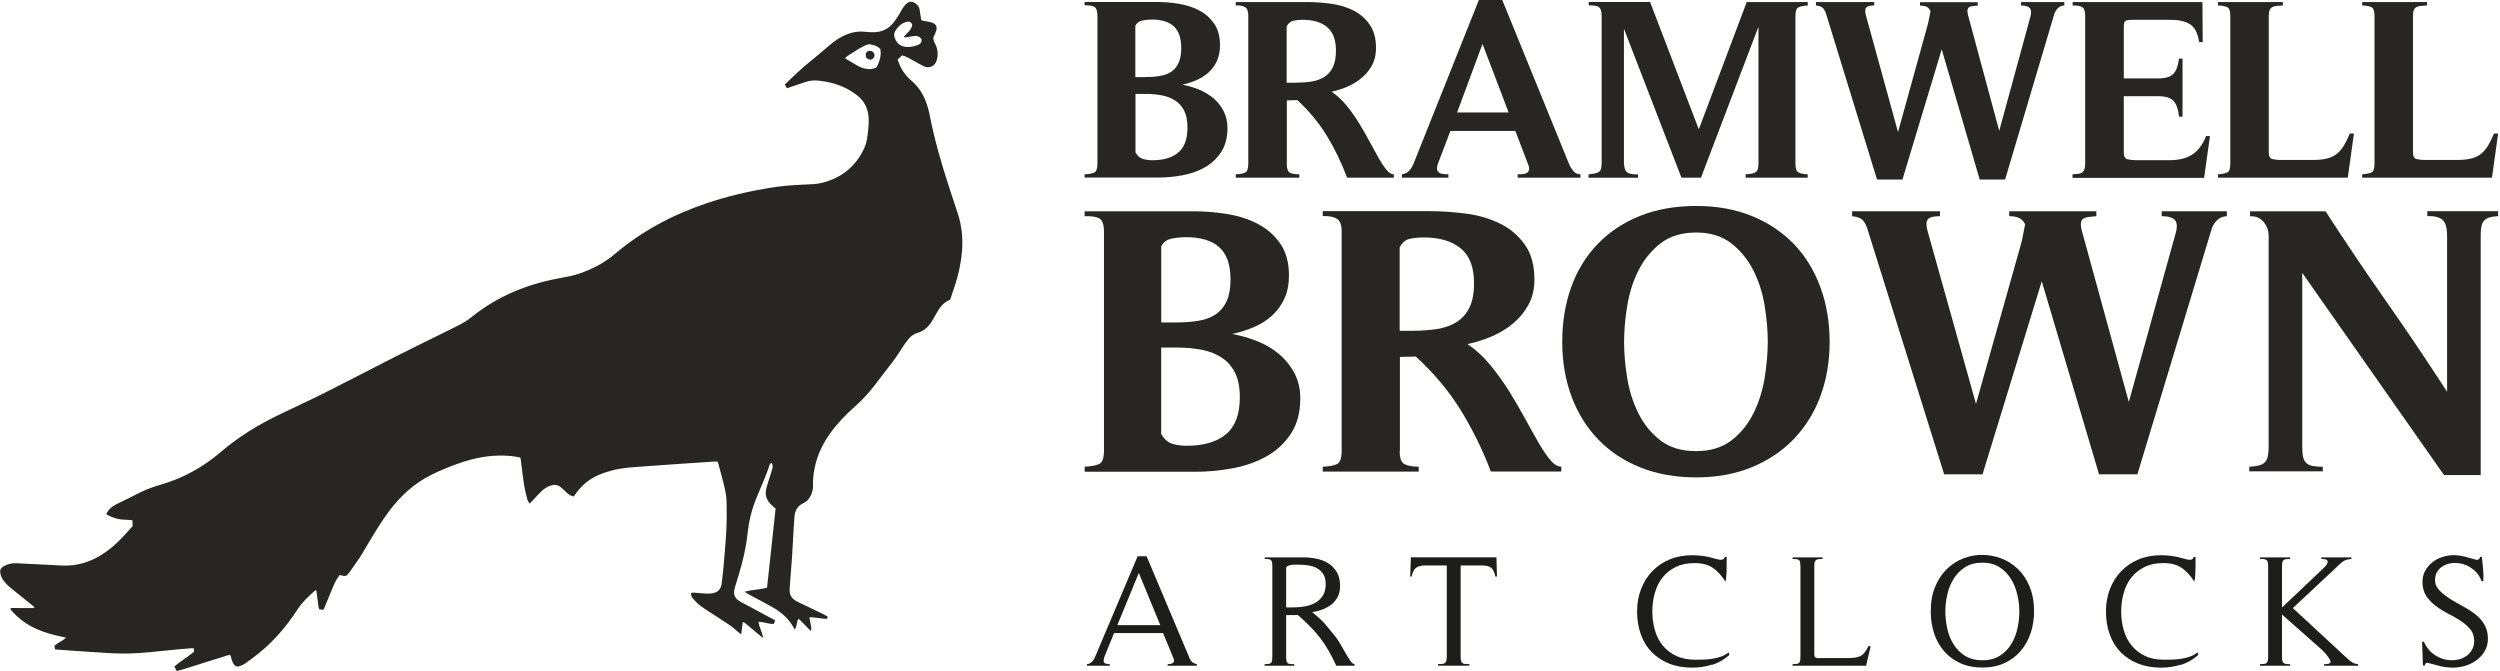 <svg xmlns="http://www.w3.org/2000/svg" fill="none" viewBox="0 0 149 40" height="40" width="149">
<g clip-path="url(#clip0_340_1727)">
<path fill="#272625" d="M131.165 23.967C131.165 23.967 131.188 23.971 131.201 23.976H131.179L131.165 23.967Z"></path>
<path fill="#272625" d="M64.642 10.389C64.897 10.381 65.087 10.343 65.217 10.283C65.343 10.223 65.407 10.045 65.407 9.747V0.949C65.407 0.651 65.343 0.472 65.217 0.404C65.092 0.336 64.897 0.311 64.642 0.319V0.119H68.951C69.38 0.119 69.817 0.153 70.258 0.226C70.699 0.298 71.106 0.426 71.465 0.617C71.829 0.804 72.123 1.068 72.361 1.405C72.595 1.741 72.712 2.171 72.712 2.69C72.712 3.047 72.651 3.354 72.534 3.618C72.417 3.877 72.257 4.103 72.058 4.29C71.859 4.478 71.621 4.635 71.349 4.758C71.072 4.882 70.777 4.98 70.462 5.048C70.799 5.107 71.128 5.205 71.457 5.337C71.781 5.469 72.071 5.644 72.322 5.857C72.573 6.069 72.772 6.325 72.928 6.623C73.079 6.921 73.157 7.257 73.157 7.631C73.157 8.202 73.032 8.678 72.781 9.062C72.53 9.445 72.205 9.747 71.811 9.972C71.413 10.198 70.972 10.355 70.483 10.445C69.994 10.538 69.51 10.581 69.029 10.581H64.642V10.381V10.389ZM68.281 4.592C68.597 4.592 68.886 4.571 69.15 4.524C69.414 4.478 69.639 4.392 69.821 4.265C70.003 4.137 70.146 3.963 70.249 3.737C70.353 3.511 70.401 3.222 70.401 2.864C70.401 2.273 70.254 1.843 69.96 1.571C69.665 1.298 69.224 1.166 68.644 1.166C68.471 1.166 68.289 1.183 68.095 1.222C67.9 1.256 67.757 1.362 67.666 1.536V4.597H68.276L68.281 4.592ZM67.671 9.074C67.783 9.279 67.926 9.411 68.099 9.466C68.272 9.521 68.467 9.551 68.679 9.551C69.341 9.551 69.856 9.398 70.224 9.091C70.591 8.785 70.773 8.291 70.773 7.606C70.773 7.21 70.712 6.882 70.591 6.627C70.47 6.372 70.297 6.167 70.072 6.014C69.847 5.861 69.583 5.754 69.284 5.691C68.982 5.631 68.661 5.597 68.315 5.597H67.675V9.07L67.671 9.074Z"></path>
<path fill="#272625" d="M76.692 9.764C76.692 10.049 76.757 10.228 76.883 10.292C77.008 10.36 77.194 10.389 77.441 10.389V10.589H73.65V10.389C73.906 10.381 74.092 10.343 74.217 10.283C74.338 10.223 74.399 10.045 74.399 9.747V0.949C74.399 0.672 74.334 0.498 74.2 0.421C74.066 0.345 73.884 0.311 73.65 0.323V0.123H77.887C78.354 0.123 78.834 0.157 79.323 0.221C79.812 0.289 80.258 0.421 80.651 0.617C81.05 0.817 81.374 1.098 81.629 1.46C81.885 1.822 82.01 2.294 82.01 2.877C82.01 3.243 81.937 3.571 81.79 3.856C81.642 4.141 81.443 4.392 81.201 4.605C80.954 4.818 80.673 4.997 80.353 5.142C80.033 5.286 79.704 5.393 79.366 5.465C79.691 5.691 79.99 5.967 80.262 6.299C80.53 6.631 80.781 6.98 81.002 7.346C81.227 7.712 81.435 8.078 81.629 8.44C81.824 8.802 82.002 9.13 82.166 9.419C82.33 9.708 82.486 9.943 82.633 10.121C82.78 10.3 82.927 10.389 83.07 10.389V10.589H80.288C79.951 9.691 79.548 8.861 79.081 8.095C78.614 7.329 78.025 6.623 77.324 5.967L76.697 5.984V9.764H76.692ZM77.164 4.929C77.519 4.929 77.848 4.907 78.15 4.861C78.449 4.814 78.713 4.724 78.929 4.584C79.15 4.448 79.319 4.252 79.44 4.001C79.561 3.75 79.622 3.422 79.622 3.013C79.622 2.371 79.444 1.903 79.094 1.613C78.743 1.324 78.259 1.179 77.649 1.179C77.445 1.179 77.259 1.196 77.09 1.234C76.922 1.268 76.787 1.383 76.684 1.579V4.929H77.16H77.164Z"></path>
<path fill="#272625" d="M94.199 10.589H90.452V10.389C90.573 10.389 90.686 10.385 90.781 10.372C90.876 10.364 90.958 10.338 91.019 10.296C91.079 10.253 91.118 10.189 91.131 10.104C91.149 10.019 91.123 9.904 91.062 9.76L90.314 7.802H86.445L85.71 9.73C85.658 9.874 85.64 9.989 85.649 10.075C85.658 10.16 85.692 10.228 85.749 10.274C85.805 10.321 85.883 10.351 85.987 10.368C86.09 10.385 86.198 10.389 86.324 10.389V10.589H83.555V10.389C83.749 10.36 83.897 10.283 83.996 10.168C84.1 10.049 84.186 9.904 84.256 9.734L88.141 0H89.535L93.524 9.794C93.585 9.938 93.671 10.07 93.775 10.198C93.883 10.326 94.022 10.389 94.195 10.389V10.589H94.199ZM88.358 2.618L86.843 6.704H89.915L88.358 2.618Z"></path>
<path fill="#272625" d="M107.743 0.123V0.323C107.488 0.345 107.302 0.383 107.185 0.438C107.068 0.494 107.008 0.672 107.008 0.966V9.764C107.008 10.04 107.068 10.211 107.19 10.274C107.311 10.343 107.497 10.381 107.739 10.389V10.589H104.039V10.389C104.174 10.381 104.286 10.368 104.381 10.351C104.477 10.334 104.559 10.309 104.619 10.274C104.68 10.24 104.727 10.181 104.758 10.1C104.788 10.019 104.805 9.9 104.805 9.747V1.592L101.378 10.589H100.214L96.787 1.715V9.628C96.787 9.955 96.848 10.164 96.969 10.262C97.09 10.36 97.311 10.402 97.627 10.394V10.594H94.676V10.394C94.84 10.372 94.97 10.351 95.074 10.334C95.173 10.313 95.256 10.279 95.312 10.236C95.368 10.189 95.407 10.117 95.429 10.023C95.45 9.925 95.459 9.794 95.459 9.619V0.949C95.459 0.796 95.442 0.677 95.411 0.596C95.381 0.515 95.334 0.451 95.273 0.413C95.212 0.37 95.134 0.345 95.035 0.336C94.94 0.328 94.823 0.319 94.689 0.319V0.119H98.345L101.249 7.708L104.104 0.123H107.743Z"></path>
<path fill="#272625" d="M120.465 0.124H123.035V0.324C122.884 0.332 122.758 0.383 122.659 0.477C122.564 0.57 122.49 0.685 122.438 0.83L119.504 10.7H117.99L115.727 2.941L113.386 10.7H111.871L108.86 0.907C108.808 0.724 108.743 0.583 108.661 0.494C108.579 0.4 108.436 0.345 108.232 0.324V0.124H111.703V0.324C111.426 0.324 111.261 0.375 111.205 0.477C111.149 0.579 111.157 0.749 111.227 0.983L113.122 7.87L114.879 1.52C114.918 1.375 114.952 1.23 114.978 1.085C115.004 0.936 115.03 0.792 115.06 0.651C114.987 0.519 114.9 0.43 114.801 0.392C114.697 0.349 114.576 0.332 114.433 0.332V0.132H117.873V0.332C117.761 0.341 117.661 0.353 117.574 0.362C117.488 0.37 117.419 0.392 117.367 0.421C117.315 0.451 117.285 0.502 117.267 0.575C117.25 0.647 117.259 0.749 117.289 0.881L119.154 7.798L121.006 1.017C121.075 0.762 121.066 0.583 120.976 0.481C120.885 0.379 120.712 0.328 120.456 0.328V0.128L120.465 0.124Z"></path>
<path fill="#272625" d="M123.523 10.59V10.389C123.658 10.381 123.77 10.368 123.861 10.36C123.952 10.351 124.03 10.326 124.09 10.283C124.151 10.241 124.198 10.181 124.229 10.1C124.259 10.019 124.276 9.9 124.276 9.747V0.949C124.276 0.664 124.216 0.49 124.095 0.421C123.973 0.353 123.783 0.324 123.528 0.324V0.124H131.264L131.282 2.511H131.07C130.988 1.979 130.806 1.626 130.529 1.447C130.248 1.268 129.85 1.179 129.33 1.179H127.098C126.916 1.179 126.782 1.196 126.699 1.234C126.617 1.268 126.578 1.392 126.578 1.596V4.673H128.612C129.049 4.673 129.356 4.584 129.529 4.405C129.702 4.227 129.815 3.924 129.867 3.494H130.079V6.955H129.867C129.828 6.525 129.72 6.214 129.547 6.023C129.374 5.827 129.062 5.733 128.612 5.733H126.578V9.1C126.578 9.325 126.648 9.453 126.79 9.491C126.933 9.526 127.098 9.547 127.279 9.547H129.313C129.863 9.547 130.313 9.436 130.659 9.211C131.005 8.985 131.282 8.619 131.485 8.108H131.715L131.364 10.602H123.536L123.523 10.59Z"></path>
<path fill="#272625" d="M140.295 7.959L139.927 10.59H132.19V10.39C132.454 10.368 132.645 10.33 132.757 10.275C132.87 10.219 132.926 10.045 132.926 9.747V0.949C132.926 0.664 132.865 0.49 132.749 0.43C132.632 0.37 132.446 0.332 132.19 0.324V0.124H136.059V0.324C135.916 0.332 135.795 0.345 135.691 0.353C135.587 0.362 135.501 0.387 135.431 0.421C135.358 0.456 135.306 0.515 135.271 0.596C135.237 0.677 135.219 0.8 135.219 0.962V9.087C135.219 9.313 135.289 9.44 135.431 9.479C135.574 9.513 135.739 9.534 135.92 9.534H137.846C138.183 9.534 138.465 9.504 138.685 9.449C138.91 9.394 139.101 9.304 139.261 9.181C139.417 9.057 139.559 8.896 139.681 8.7C139.802 8.5 139.927 8.253 140.048 7.959H140.295Z"></path>
<path fill="#272625" d="M148.889 7.959L148.521 10.589H140.784V10.389C141.048 10.368 141.239 10.33 141.351 10.274C141.464 10.219 141.52 10.045 141.52 9.747V0.949C141.52 0.664 141.459 0.489 141.342 0.43C141.226 0.37 141.039 0.332 140.784 0.323V0.123H144.653V0.323C144.51 0.332 144.389 0.345 144.285 0.353C144.181 0.362 144.094 0.387 144.025 0.421C143.952 0.455 143.9 0.515 143.865 0.596C143.83 0.677 143.813 0.8 143.813 0.962V9.087C143.813 9.313 143.882 9.44 144.025 9.479C144.168 9.513 144.332 9.534 144.514 9.534H146.44C146.777 9.534 147.058 9.504 147.279 9.449C147.504 9.393 147.694 9.304 147.855 9.181C148.01 9.057 148.153 8.896 148.274 8.7C148.395 8.5 148.521 8.253 148.642 7.959H148.889Z"></path>
<path fill="#272625" d="M64.642 27.814C65.027 27.797 65.312 27.746 65.507 27.657C65.697 27.568 65.797 27.304 65.797 26.861V13.816C65.797 13.377 65.702 13.109 65.507 13.011C65.317 12.913 65.027 12.871 64.642 12.888V12.594H71.145C71.79 12.594 72.448 12.645 73.118 12.752C73.789 12.858 74.395 13.05 74.94 13.331C75.485 13.611 75.935 13.999 76.29 14.501C76.645 14.999 76.822 15.637 76.822 16.408C76.822 16.936 76.736 17.395 76.558 17.782C76.381 18.17 76.143 18.502 75.844 18.783C75.546 19.064 75.187 19.294 74.771 19.477C74.356 19.66 73.91 19.8 73.434 19.906C73.94 19.996 74.442 20.14 74.936 20.336C75.429 20.532 75.862 20.792 76.238 21.107C76.615 21.426 76.917 21.805 77.151 22.243C77.38 22.681 77.497 23.179 77.497 23.741C77.497 24.588 77.307 25.295 76.93 25.861C76.554 26.427 76.065 26.878 75.463 27.21C74.862 27.542 74.196 27.776 73.456 27.912C72.716 28.049 71.989 28.117 71.266 28.117H64.646V27.823L64.642 27.814ZM70.133 19.217C70.609 19.217 71.046 19.183 71.448 19.115C71.846 19.047 72.188 18.919 72.465 18.727C72.742 18.54 72.958 18.276 73.11 17.944C73.261 17.612 73.339 17.182 73.339 16.65C73.339 15.774 73.114 15.135 72.668 14.735C72.223 14.335 71.561 14.135 70.686 14.135C70.427 14.135 70.15 14.161 69.856 14.216C69.561 14.267 69.349 14.424 69.211 14.68V19.217H70.133ZM69.211 25.865C69.38 26.167 69.596 26.359 69.856 26.444C70.115 26.529 70.409 26.567 70.734 26.567C71.734 26.567 72.513 26.342 73.062 25.886C73.616 25.431 73.893 24.699 73.893 23.686C73.893 23.094 73.802 22.613 73.616 22.235C73.43 21.856 73.17 21.553 72.833 21.328C72.495 21.102 72.097 20.941 71.643 20.851C71.188 20.762 70.699 20.715 70.176 20.715H69.207V25.865H69.211Z"></path>
<path fill="#272625" d="M83.421 26.882C83.421 27.308 83.516 27.567 83.711 27.665C83.901 27.763 84.182 27.814 84.554 27.814V28.108H78.834V27.814C79.219 27.802 79.505 27.746 79.686 27.657C79.873 27.567 79.963 27.303 79.963 26.861V13.811C79.963 13.403 79.864 13.143 79.665 13.028C79.466 12.913 79.189 12.866 78.834 12.879V12.585H85.225C85.93 12.585 86.657 12.636 87.393 12.734C88.133 12.832 88.799 13.028 89.401 13.326C90.002 13.62 90.491 14.037 90.876 14.573C91.261 15.109 91.452 15.812 91.452 16.671C91.452 17.216 91.339 17.701 91.118 18.123C90.893 18.548 90.599 18.919 90.231 19.234C89.864 19.553 89.435 19.817 88.951 20.03C88.466 20.242 87.968 20.4 87.462 20.506C87.955 20.838 88.405 21.251 88.812 21.745C89.219 22.239 89.591 22.754 89.933 23.298C90.27 23.843 90.586 24.384 90.88 24.92C91.17 25.456 91.443 25.942 91.69 26.371C91.936 26.801 92.17 27.15 92.395 27.414C92.616 27.678 92.836 27.81 93.053 27.81V28.104H88.855C88.349 26.771 87.739 25.541 87.034 24.405C86.324 23.269 85.441 22.217 84.381 21.251L83.434 21.272V26.878L83.421 26.882ZM84.135 19.715C84.671 19.715 85.169 19.681 85.623 19.613C86.077 19.544 86.467 19.408 86.8 19.204C87.129 19 87.388 18.714 87.575 18.34C87.761 17.97 87.852 17.48 87.852 16.876C87.852 15.922 87.588 15.229 87.055 14.799C86.523 14.369 85.796 14.152 84.874 14.152C84.567 14.152 84.286 14.177 84.031 14.233C83.775 14.284 83.572 14.454 83.421 14.743V19.715H84.135Z"></path>
<path fill="#272625" d="M108.496 23.618C108.129 24.601 107.596 25.452 106.904 26.172C106.212 26.891 105.372 27.448 104.39 27.853C103.408 28.253 102.304 28.453 101.093 28.453C99.881 28.453 98.756 28.257 97.77 27.861C96.787 27.47 95.948 26.912 95.256 26.193C94.563 25.474 94.031 24.618 93.663 23.631C93.295 22.639 93.109 21.553 93.109 20.375C93.109 19.195 93.291 18.085 93.65 17.097C94.009 16.105 94.537 15.25 95.23 14.535C95.922 13.816 96.761 13.262 97.744 12.867C98.726 12.475 99.842 12.275 101.088 12.275C102.335 12.275 103.425 12.475 104.412 12.875C105.394 13.275 106.229 13.833 106.913 14.543C107.596 15.254 108.124 16.11 108.492 17.106C108.86 18.106 109.046 19.195 109.046 20.375C109.046 21.553 108.86 22.635 108.492 23.618H108.496ZM105.173 18.229C105.052 17.468 104.827 16.761 104.502 16.118C104.178 15.476 103.741 14.939 103.187 14.505C102.633 14.075 101.932 13.858 101.088 13.858C100.245 13.858 99.518 14.075 98.968 14.505C98.414 14.935 97.977 15.476 97.653 16.118C97.328 16.761 97.108 17.463 96.982 18.229C96.857 18.995 96.796 19.706 96.796 20.375C96.796 21.043 96.857 21.775 96.982 22.528C97.103 23.286 97.328 23.988 97.653 24.639C97.977 25.29 98.414 25.827 98.968 26.252C99.522 26.678 100.227 26.887 101.088 26.887C101.95 26.887 102.633 26.674 103.187 26.252C103.741 25.831 104.178 25.29 104.502 24.639C104.827 23.988 105.048 23.282 105.173 22.52C105.294 21.758 105.359 21.043 105.359 20.375C105.359 19.706 105.299 18.995 105.173 18.229Z"></path>
<path fill="#272625" d="M128.842 12.59H132.719V12.884C132.489 12.901 132.299 12.973 132.152 13.109C132.005 13.245 131.892 13.42 131.819 13.633L127.388 28.27H125.103L121.689 16.765L118.158 28.27H115.873L111.33 13.748C111.252 13.475 111.153 13.271 111.031 13.135C110.91 12.998 110.694 12.918 110.387 12.884V12.59H115.622V12.884C115.207 12.884 114.956 12.96 114.874 13.109C114.787 13.262 114.8 13.509 114.908 13.858L117.769 24.069L120.421 14.654C120.482 14.441 120.534 14.229 120.573 14.007C120.611 13.79 120.655 13.573 120.698 13.36C120.59 13.165 120.46 13.037 120.304 12.973C120.149 12.913 119.967 12.884 119.75 12.884V12.59H124.943V12.884C124.774 12.901 124.623 12.913 124.493 12.93C124.363 12.947 124.259 12.977 124.181 13.02C124.103 13.067 124.056 13.139 124.03 13.245C124.008 13.352 124.017 13.501 124.064 13.701L126.877 23.958L129.668 13.905C129.776 13.526 129.759 13.262 129.62 13.109C129.482 12.96 129.222 12.884 128.837 12.884V12.59H128.842Z"></path>
<path fill="#272625" d="M145.842 13.995C145.842 13.556 145.752 13.258 145.566 13.096C145.38 12.939 145.081 12.867 144.666 12.879V12.586H148.889V12.879C148.672 12.896 148.499 12.922 148.369 12.96C148.24 12.998 148.136 13.058 148.058 13.143C147.98 13.228 147.928 13.335 147.898 13.471C147.868 13.607 147.85 13.79 147.85 14.016V28.312H145.682C145.622 28.253 145.583 28.206 145.566 28.176L137.214 16.263V26.589C137.214 26.844 137.227 27.053 137.262 27.214C137.292 27.372 137.353 27.5 137.448 27.589C137.539 27.678 137.669 27.742 137.829 27.772C137.989 27.802 138.192 27.819 138.439 27.819V28.091H134.056V27.819C134.302 27.802 134.497 27.776 134.644 27.738C134.791 27.7 134.904 27.636 134.99 27.546C135.077 27.457 135.133 27.334 135.163 27.184C135.194 27.035 135.211 26.831 135.211 26.572V14.067C135.211 13.748 135.111 13.471 134.912 13.228C134.713 12.986 134.445 12.875 134.103 12.888V12.594H138.603C139.789 14.424 140.996 16.216 142.225 17.97C143.454 19.723 144.661 21.52 145.847 23.35V13.999L145.842 13.995Z"></path>
<path fill="#1D1D1B" d="M69.591 39.676V39.583C69.739 39.583 69.851 39.557 69.92 39.502C69.99 39.447 69.99 39.34 69.92 39.183L69.319 37.731H66.398L65.853 39.068C65.784 39.234 65.762 39.362 65.788 39.451C65.814 39.54 65.935 39.583 66.143 39.583V39.676H64.784V39.583C64.862 39.579 64.927 39.553 64.983 39.515C65.04 39.477 65.087 39.434 65.13 39.383C65.174 39.332 65.208 39.276 65.239 39.213C65.269 39.149 65.295 39.085 65.321 39.021L67.804 33.152H68.337L70.916 39.268C70.985 39.438 71.128 39.545 71.331 39.583V39.676H69.583H69.591ZM67.874 34.148L66.593 37.259H69.154L67.874 34.148Z"></path>
<path fill="#1D1D1B" d="M79.644 39.676C79.488 39.34 79.332 39.034 79.177 38.766C79.021 38.497 78.852 38.242 78.67 38.008C78.489 37.774 78.294 37.548 78.077 37.331C77.865 37.114 77.623 36.889 77.35 36.654L76.654 36.663V39.115C76.654 39.221 76.658 39.31 76.671 39.374C76.684 39.438 76.706 39.485 76.74 39.519C76.775 39.553 76.823 39.57 76.888 39.574C76.952 39.583 77.035 39.583 77.138 39.583V39.676H75.373V39.583C75.468 39.583 75.55 39.578 75.611 39.57C75.672 39.562 75.719 39.54 75.754 39.506C75.784 39.472 75.806 39.43 75.819 39.366C75.827 39.306 75.832 39.221 75.832 39.115V33.782C75.832 33.679 75.827 33.599 75.819 33.535C75.81 33.471 75.788 33.424 75.754 33.39C75.724 33.36 75.676 33.339 75.611 33.326C75.546 33.313 75.473 33.313 75.373 33.313V33.22H77.692C77.978 33.22 78.251 33.249 78.514 33.309C78.778 33.369 79.008 33.467 79.207 33.599C79.406 33.73 79.566 33.909 79.687 34.122C79.808 34.339 79.869 34.607 79.869 34.922C79.869 35.165 79.826 35.378 79.735 35.556C79.644 35.735 79.523 35.893 79.367 36.016C79.211 36.139 79.034 36.242 78.835 36.318C78.636 36.395 78.424 36.45 78.203 36.48C78.389 36.633 78.545 36.765 78.657 36.872C78.774 36.978 78.874 37.084 78.965 37.182C79.051 37.28 79.138 37.382 79.22 37.489C79.302 37.595 79.406 37.719 79.523 37.855C79.653 38.012 79.774 38.195 79.891 38.395C80.007 38.595 80.115 38.783 80.215 38.957C80.314 39.132 80.405 39.281 80.492 39.4C80.579 39.519 80.656 39.583 80.734 39.583V39.676H79.648H79.644ZM76.654 36.199H77.121C77.355 36.199 77.58 36.178 77.805 36.135C78.03 36.093 78.229 36.02 78.411 35.914C78.592 35.807 78.735 35.667 78.848 35.488C78.956 35.309 79.012 35.088 79.012 34.82C79.012 34.586 78.969 34.39 78.878 34.237C78.787 34.084 78.666 33.965 78.514 33.879C78.363 33.794 78.19 33.735 77.995 33.701C77.8 33.667 77.606 33.654 77.402 33.654H77.208C77.143 33.654 77.074 33.654 77.004 33.662C76.931 33.667 76.866 33.684 76.805 33.709C76.745 33.735 76.693 33.769 76.654 33.816V36.191V36.199Z"></path>
<path fill="#1D1D1B" d="M89.124 34.361C89.072 34.105 88.989 33.935 88.877 33.842C88.764 33.748 88.578 33.701 88.319 33.701H87.055V39.111C87.055 39.226 87.064 39.311 87.072 39.375C87.085 39.434 87.111 39.481 87.15 39.515C87.189 39.545 87.241 39.566 87.31 39.57C87.38 39.579 87.466 39.579 87.579 39.579V39.672H85.705V39.579C85.809 39.579 85.895 39.579 85.96 39.57C86.03 39.566 86.082 39.545 86.121 39.515C86.159 39.481 86.185 39.438 86.203 39.375C86.22 39.315 86.229 39.226 86.229 39.111V33.701H84.948C84.697 33.701 84.511 33.748 84.39 33.846C84.269 33.939 84.186 34.114 84.134 34.361H84.048L84.087 33.216H89.188L89.219 34.361H89.124Z"></path>
<path fill="#1D1D1B" d="M102.031 39.613C101.659 39.732 101.27 39.791 100.863 39.791C100.344 39.791 99.885 39.711 99.478 39.549C99.076 39.387 98.73 39.157 98.444 38.868C98.159 38.574 97.942 38.225 97.795 37.812C97.648 37.399 97.57 36.948 97.57 36.45C97.57 35.952 97.648 35.531 97.804 35.118C97.96 34.709 98.18 34.352 98.47 34.05C98.76 33.748 99.102 33.514 99.509 33.343C99.911 33.173 100.366 33.092 100.863 33.092C101.205 33.092 101.547 33.13 101.893 33.207C101.932 33.22 101.984 33.233 102.044 33.25C102.105 33.267 102.17 33.284 102.235 33.301C102.3 33.318 102.36 33.335 102.421 33.347C102.477 33.36 102.529 33.364 102.568 33.364C102.689 33.364 102.767 33.309 102.802 33.194H102.91V33.548C102.91 33.675 102.91 33.807 102.906 33.939C102.906 34.071 102.897 34.203 102.888 34.331C102.88 34.458 102.862 34.569 102.836 34.667C102.611 34.305 102.356 34.029 102.079 33.841C101.802 33.654 101.439 33.56 100.993 33.56C100.547 33.56 100.184 33.637 99.868 33.794C99.552 33.952 99.293 34.16 99.085 34.42C98.881 34.68 98.73 34.986 98.63 35.335C98.531 35.684 98.479 36.054 98.479 36.442C98.479 36.829 98.531 37.216 98.635 37.57C98.739 37.919 98.894 38.225 99.106 38.48C99.318 38.736 99.582 38.94 99.903 39.093C100.223 39.242 100.604 39.319 101.041 39.319C101.196 39.319 101.365 39.319 101.547 39.31C101.729 39.306 101.906 39.285 102.083 39.259C102.261 39.23 102.43 39.187 102.594 39.127C102.754 39.068 102.901 38.983 103.031 38.876L103.07 39.038C102.758 39.31 102.417 39.506 102.044 39.626L102.031 39.613Z"></path>
<path fill="#1D1D1B" d="M111.213 39.676H106.839V39.583C106.943 39.583 107.025 39.579 107.086 39.57C107.146 39.562 107.194 39.54 107.228 39.506C107.259 39.472 107.28 39.43 107.293 39.366C107.302 39.306 107.306 39.221 107.306 39.115V33.782C107.306 33.679 107.302 33.599 107.293 33.535C107.285 33.471 107.263 33.424 107.228 33.39C107.194 33.36 107.15 33.339 107.086 33.326C107.025 33.318 106.943 33.313 106.839 33.313V33.22H108.626V33.313C108.522 33.313 108.44 33.318 108.375 33.326C108.31 33.335 108.258 33.356 108.224 33.39C108.189 33.424 108.163 33.467 108.15 33.531C108.137 33.59 108.133 33.675 108.133 33.782V39.042C108.133 39.098 108.15 39.145 108.185 39.17C108.219 39.2 108.262 39.217 108.31 39.221C108.358 39.225 108.41 39.23 108.466 39.225C108.522 39.225 108.57 39.221 108.609 39.221H110.024C110.197 39.221 110.352 39.217 110.491 39.204C110.625 39.191 110.746 39.161 110.85 39.115C110.954 39.068 111.045 38.995 111.127 38.893C111.209 38.795 111.287 38.663 111.365 38.498L111.49 38.527L111.218 39.681L111.213 39.676Z"></path>
<path fill="#1D1D1B" d="M121.023 37.74C120.889 38.144 120.69 38.498 120.426 38.804C120.162 39.11 119.842 39.349 119.461 39.523C119.08 39.698 118.643 39.787 118.15 39.787C117.656 39.787 117.211 39.698 116.83 39.523C116.449 39.349 116.129 39.111 115.865 38.808C115.601 38.506 115.406 38.153 115.272 37.744C115.138 37.336 115.073 36.906 115.073 36.446C115.073 35.88 115.16 35.386 115.337 34.965C115.51 34.544 115.744 34.194 116.038 33.909C116.328 33.628 116.657 33.416 117.029 33.275C117.397 33.135 117.773 33.067 118.154 33.071C118.535 33.075 118.911 33.148 119.279 33.284C119.647 33.424 119.976 33.633 120.27 33.914C120.56 34.194 120.794 34.544 120.967 34.969C121.14 35.391 121.231 35.884 121.231 36.442C121.231 36.901 121.161 37.331 121.027 37.736L121.023 37.74ZM120.231 35.433C120.149 35.088 120.023 34.773 119.846 34.492C119.673 34.212 119.444 33.982 119.167 33.803C118.89 33.624 118.548 33.535 118.15 33.535C117.752 33.535 117.401 33.624 117.12 33.803C116.843 33.982 116.614 34.212 116.441 34.492C116.268 34.773 116.138 35.084 116.06 35.429C115.982 35.774 115.943 36.114 115.943 36.45C115.943 36.787 115.982 37.131 116.06 37.476C116.138 37.825 116.263 38.136 116.441 38.412C116.614 38.689 116.843 38.915 117.12 39.089C117.397 39.264 117.743 39.353 118.15 39.353C118.556 39.353 118.894 39.264 119.175 39.089C119.457 38.915 119.686 38.685 119.859 38.408C120.032 38.127 120.158 37.817 120.235 37.472C120.313 37.127 120.352 36.787 120.352 36.45C120.352 36.114 120.313 35.782 120.231 35.433Z"></path>
<path fill="#1D1D1B" d="M129.976 39.613C129.604 39.732 129.214 39.792 128.808 39.792C128.288 39.792 127.83 39.711 127.423 39.549C127.02 39.387 126.674 39.157 126.389 38.868C126.103 38.574 125.887 38.225 125.74 37.812C125.593 37.404 125.515 36.948 125.515 36.45C125.515 35.953 125.593 35.531 125.748 35.118C125.904 34.71 126.125 34.352 126.415 34.05C126.705 33.748 127.051 33.514 127.453 33.343C127.856 33.173 128.31 33.092 128.808 33.092C129.149 33.092 129.491 33.131 129.837 33.207C129.876 33.22 129.928 33.233 129.989 33.25C130.049 33.267 130.114 33.284 130.179 33.301C130.244 33.318 130.305 33.335 130.365 33.348C130.422 33.36 130.473 33.365 130.512 33.365C130.634 33.365 130.711 33.309 130.746 33.194H130.854V33.548C130.854 33.675 130.854 33.807 130.85 33.939C130.85 34.071 130.841 34.203 130.833 34.331C130.824 34.459 130.807 34.569 130.781 34.667C130.556 34.305 130.3 34.029 130.023 33.841C129.746 33.654 129.383 33.56 128.937 33.56C128.492 33.56 128.128 33.637 127.812 33.795C127.496 33.952 127.237 34.161 127.029 34.42C126.821 34.68 126.674 34.986 126.575 35.335C126.475 35.684 126.423 36.055 126.423 36.442C126.423 36.829 126.475 37.217 126.579 37.57C126.683 37.919 126.839 38.225 127.051 38.481C127.263 38.74 127.527 38.94 127.847 39.094C128.167 39.247 128.548 39.319 128.985 39.319C129.141 39.319 129.309 39.319 129.491 39.311C129.673 39.306 129.85 39.285 130.028 39.26C130.205 39.234 130.374 39.187 130.538 39.128C130.698 39.068 130.846 38.983 130.975 38.877L131.014 39.038C130.703 39.311 130.361 39.506 129.989 39.626L129.976 39.613Z"></path>
<path fill="#1D1D1B" d="M138.517 39.676V39.583H138.604C138.647 39.583 138.694 39.579 138.738 39.57C138.781 39.562 138.82 39.545 138.855 39.528C138.885 39.511 138.902 39.485 138.902 39.451C138.898 39.396 138.872 39.328 138.824 39.255C138.777 39.183 138.729 39.11 138.669 39.034C138.612 38.962 138.547 38.893 138.482 38.83C138.418 38.766 138.366 38.715 138.327 38.676L136.007 36.625V39.115C136.007 39.221 136.012 39.306 136.025 39.366C136.038 39.425 136.059 39.472 136.094 39.506C136.129 39.536 136.176 39.557 136.241 39.57C136.306 39.583 136.388 39.583 136.492 39.583V39.676H134.696V39.583C134.8 39.583 134.882 39.579 134.947 39.57C135.012 39.562 135.06 39.54 135.094 39.506C135.129 39.472 135.151 39.43 135.164 39.366C135.177 39.306 135.181 39.221 135.181 39.115V33.782C135.181 33.675 135.177 33.59 135.164 33.531C135.151 33.471 135.129 33.424 135.094 33.39C135.06 33.356 135.012 33.339 134.947 33.326C134.882 33.313 134.8 33.313 134.696 33.313V33.22H136.492V33.313C136.388 33.313 136.306 33.318 136.241 33.326C136.176 33.335 136.129 33.356 136.094 33.39C136.064 33.424 136.038 33.467 136.025 33.531C136.012 33.59 136.007 33.675 136.007 33.782V36.208L138.444 33.897C138.517 33.833 138.578 33.765 138.634 33.697C138.69 33.628 138.72 33.565 138.729 33.505C138.738 33.45 138.716 33.403 138.664 33.364C138.612 33.331 138.508 33.313 138.353 33.313V33.22H140.148V33.313C139.988 33.326 139.863 33.352 139.781 33.386C139.698 33.42 139.594 33.492 139.478 33.599L136.652 36.242L139.902 39.247C139.993 39.336 140.088 39.413 140.192 39.477C140.295 39.54 140.412 39.574 140.542 39.583V39.676H138.504H138.517Z"></path>
<path fill="#1D1D1B" d="M144.57 39.545C144.536 39.574 144.523 39.613 144.523 39.664H144.406L144.358 38.272L144.376 38.242H144.462C144.579 38.515 144.735 38.736 144.934 38.902C145.133 39.068 145.341 39.187 145.561 39.259C145.782 39.332 146.003 39.362 146.232 39.349C146.457 39.336 146.665 39.281 146.846 39.187C147.033 39.093 147.18 38.962 147.292 38.791C147.405 38.621 147.461 38.425 147.461 38.195C147.461 37.923 147.383 37.693 147.232 37.51C147.08 37.327 146.89 37.157 146.665 37.008C146.44 36.859 146.189 36.714 145.92 36.578C145.652 36.442 145.406 36.289 145.176 36.118C144.951 35.948 144.761 35.752 144.609 35.527C144.458 35.301 144.38 35.02 144.38 34.684C144.38 34.437 144.432 34.216 144.54 34.02C144.648 33.824 144.787 33.658 144.964 33.518C145.137 33.377 145.336 33.271 145.561 33.199C145.786 33.126 146.011 33.088 146.245 33.088C146.379 33.088 146.513 33.101 146.647 33.122C146.782 33.143 146.911 33.173 147.041 33.211C147.054 33.216 147.089 33.228 147.149 33.245C147.206 33.262 147.27 33.279 147.34 33.296C147.409 33.313 147.47 33.335 147.53 33.347C147.591 33.36 147.621 33.373 147.625 33.373C147.733 33.36 147.798 33.301 147.811 33.19H147.92C147.946 33.424 147.971 33.667 147.993 33.914C148.015 34.16 148.019 34.403 148.006 34.637H147.898C147.816 34.395 147.686 34.194 147.517 34.037C147.348 33.88 147.162 33.756 146.959 33.675C146.756 33.594 146.544 33.552 146.323 33.552C146.102 33.552 145.912 33.59 145.734 33.667C145.557 33.743 145.41 33.858 145.297 34.011C145.185 34.165 145.129 34.352 145.129 34.573C145.129 34.744 145.176 34.897 145.267 35.029C145.358 35.161 145.47 35.28 145.6 35.386C145.769 35.518 145.946 35.646 146.132 35.761C146.319 35.876 146.509 35.982 146.704 36.084L146.634 36.054C146.846 36.161 147.054 36.28 147.249 36.408C147.448 36.535 147.621 36.68 147.777 36.838C147.933 36.995 148.054 37.178 148.145 37.378C148.235 37.578 148.279 37.808 148.279 38.068C148.279 38.34 148.218 38.583 148.093 38.8C147.971 39.013 147.811 39.191 147.612 39.34C147.413 39.485 147.193 39.6 146.946 39.676C146.699 39.753 146.453 39.791 146.197 39.791C145.925 39.791 145.665 39.757 145.423 39.698C145.181 39.638 144.925 39.566 144.666 39.498C144.622 39.502 144.583 39.523 144.549 39.549L144.57 39.545Z"></path>
<path fill="#272625" d="M48.329 37.612C48.108 37.391 47.892 37.166 47.671 36.944C47.65 36.923 47.624 36.914 47.58 36.885C47.554 36.94 47.529 36.991 47.516 37.042C47.472 37.195 47.472 37.366 47.377 37.515C47.351 37.48 47.33 37.459 47.316 37.434C47.04 36.919 46.629 36.54 46.131 36.242C45.819 36.059 45.495 35.893 45.175 35.718C44.915 35.578 44.651 35.45 44.37 35.267C44.837 35.144 45.283 35.14 45.715 35.029C45.889 33.441 46.062 31.875 46.226 30.309C46.127 30.224 46.04 30.156 45.967 30.083C45.694 29.819 45.573 29.504 45.668 29.13C45.715 28.934 45.78 28.738 45.841 28.542C45.902 28.347 45.971 28.155 46.023 27.959C46.053 27.844 46.083 27.712 45.979 27.581C45.941 27.619 45.893 27.644 45.88 27.678C45.651 28.393 45.326 29.07 45.049 29.764C44.785 30.428 44.625 31.113 44.551 31.824C44.469 32.628 44.279 33.412 44.05 34.186C43.976 34.429 43.903 34.671 43.829 34.91C43.803 34.995 43.786 35.08 43.764 35.165C43.708 35.42 43.794 35.625 44.002 35.778C44.106 35.855 44.218 35.91 44.331 35.97C44.911 36.28 45.49 36.591 46.07 36.902C46.114 36.923 46.153 36.957 46.2 36.987C46.174 37.055 46.148 37.114 46.118 37.187C45.811 37.204 45.525 37.059 45.201 37.059C45.257 37.391 45.413 37.672 45.495 38.017C45.43 37.978 45.391 37.957 45.361 37.932C45.075 37.693 44.789 37.451 44.504 37.217C44.439 37.161 44.383 37.089 44.27 37.08C44.24 37.315 44.21 37.544 44.175 37.8C44.132 37.77 44.093 37.749 44.058 37.723C43.877 37.574 43.708 37.408 43.517 37.276C43.137 37.017 42.743 36.774 42.358 36.519C42.146 36.378 41.925 36.246 41.722 36.089C41.575 35.978 41.449 35.838 41.324 35.701C41.241 35.608 41.181 35.493 41.181 35.352C41.293 35.297 41.401 35.327 41.505 35.335C41.704 35.348 41.899 35.369 42.094 35.378C42.193 35.382 42.293 35.378 42.388 35.369C42.756 35.331 42.964 35.14 43.011 34.782C43.054 34.437 43.093 34.088 43.124 33.739C43.184 33.033 43.253 32.326 43.288 31.62C43.318 31.058 43.314 30.496 43.305 29.93C43.301 29.53 43.206 29.143 43.111 28.755C43.02 28.389 42.92 28.023 42.821 27.657C42.808 27.61 42.786 27.568 42.764 27.508C42.708 27.508 42.648 27.508 42.591 27.508C41.185 27.602 39.775 27.691 38.368 27.798C37.749 27.844 37.126 27.87 36.52 28.027C36.244 28.1 35.971 28.185 35.707 28.296C35.14 28.53 34.682 28.909 34.327 29.407C34.283 29.47 34.236 29.53 34.188 29.594C33.989 29.543 33.842 29.441 33.712 29.304C33.617 29.206 33.518 29.113 33.409 29.028C33.232 28.887 33.033 28.87 32.821 28.938C32.6 29.011 32.414 29.138 32.254 29.296C32.098 29.445 31.956 29.607 31.808 29.764C31.735 29.841 31.661 29.917 31.575 30.007C31.471 29.909 31.436 29.798 31.41 29.692C31.345 29.428 31.276 29.164 31.233 28.896C31.159 28.406 31.103 27.917 31.043 27.423C31.038 27.376 31.025 27.329 31.012 27.27C30.701 27.198 30.389 27.168 30.073 27.155C29.173 27.121 28.308 27.291 27.46 27.576C26.854 27.781 26.261 28.023 25.69 28.308C24.665 28.819 23.855 29.577 23.18 30.479C22.713 31.105 22.315 31.777 21.913 32.445C21.761 32.697 21.623 32.952 21.462 33.199C21.246 33.522 21.017 33.841 20.792 34.156C20.748 34.22 20.684 34.267 20.653 34.301C20.493 34.369 20.376 34.288 20.247 34.271C20.108 34.442 20.004 34.629 19.918 34.82C19.753 35.195 19.602 35.574 19.446 35.953C19.394 36.076 19.342 36.204 19.295 36.314C19.26 36.331 19.238 36.348 19.225 36.344C19.16 36.336 19.091 36.323 19.031 36.31C19.013 36.272 18.992 36.251 18.992 36.221C18.944 35.876 18.901 35.531 18.853 35.186C18.814 35.186 18.793 35.186 18.78 35.195C18.382 35.54 18.001 35.901 17.711 36.353C17.088 37.315 16.344 38.183 15.448 38.915C15.175 39.141 14.885 39.345 14.6 39.549C14.505 39.617 14.396 39.668 14.284 39.702C14.115 39.758 13.998 39.702 13.908 39.553C13.868 39.489 13.843 39.413 13.817 39.34C13.786 39.251 13.765 39.153 13.739 39.064C13.652 39.008 13.583 39.055 13.509 39.077C12.644 39.349 11.783 39.621 10.918 39.889C10.796 39.928 10.675 39.958 10.554 39.992C10.524 39.958 10.498 39.936 10.485 39.915C10.454 39.855 10.428 39.792 10.394 39.715C10.77 39.413 11.173 39.153 11.558 38.851V38.66C11.523 38.647 11.497 38.625 11.471 38.63C11.194 38.651 10.922 38.672 10.645 38.698C10.035 38.757 9.429 38.825 8.819 38.881C8.122 38.945 7.421 38.974 6.72 38.936C5.842 38.889 4.968 38.825 4.089 38.766C3.825 38.749 3.562 38.728 3.28 38.706C3.267 38.63 3.254 38.566 3.241 38.489C3.445 38.31 3.704 38.204 3.942 38.008C3.713 37.957 3.523 37.915 3.332 37.868C2.83 37.749 2.346 37.587 1.891 37.349C1.463 37.119 1.082 36.829 0.758 36.472C0.706 36.416 0.662 36.353 0.623 36.301C0.628 36.272 0.623 36.263 0.632 36.255C0.636 36.246 0.649 36.246 0.658 36.242C0.667 36.242 0.675 36.238 0.688 36.238C0.727 36.238 0.766 36.238 0.805 36.238C1.208 36.238 1.614 36.238 2.017 36.242C2.025 36.242 2.034 36.238 2.069 36.225C2.025 36.178 1.995 36.136 1.956 36.102C1.536 35.761 1.117 35.425 0.697 35.089C0.576 34.991 0.455 34.889 0.351 34.774C0.135 34.539 -0.021 34.276 0.018 33.956C0.096 33.807 0.217 33.739 0.347 33.688C0.55 33.603 0.758 33.556 0.983 33.569C1.632 33.599 2.285 33.633 2.934 33.667C3.228 33.68 3.527 33.705 3.821 33.709C4.6 33.722 5.318 33.51 5.985 33.109C6.461 32.82 6.876 32.467 7.257 32.067C7.482 31.832 7.69 31.59 7.906 31.356C7.902 31.232 7.897 31.13 7.889 31.003C7.728 30.994 7.581 30.977 7.439 30.973C7.075 30.973 6.738 30.866 6.422 30.7C6.387 30.683 6.361 30.658 6.331 30.632C6.482 30.347 6.703 30.16 6.993 30.024C7.447 29.815 7.889 29.577 8.339 29.355C8.737 29.16 9.152 29.011 9.58 28.887C10.918 28.5 12.107 27.84 13.155 26.942C14.189 26.053 15.34 25.346 16.564 24.75C17.49 24.299 18.434 23.873 19.355 23.409C20.77 22.699 22.168 21.962 23.583 21.247C24.625 20.72 25.677 20.209 26.729 19.689C26.923 19.592 27.114 19.494 27.308 19.4C27.602 19.255 27.875 19.085 28.126 18.881C29.636 17.668 31.371 16.948 33.275 16.595C33.691 16.519 34.11 16.446 34.513 16.31C35.296 16.046 36.014 15.672 36.642 15.14C38.264 13.765 40.108 12.786 42.128 12.109C43.336 11.705 44.573 11.411 45.828 11.203C46.512 11.088 47.2 11.032 47.888 11.003C48.273 10.986 48.658 10.986 49.034 10.888C50.146 10.594 50.964 9.947 51.466 8.921C51.6 8.649 51.678 8.355 51.708 8.057C51.752 7.653 51.812 7.249 51.752 6.84C51.687 6.397 51.496 6.027 51.15 5.738C50.692 5.355 50.159 5.099 49.584 4.946C49.337 4.882 49.082 4.844 48.827 4.81C48.528 4.771 48.234 4.805 47.953 4.903C47.606 5.023 47.265 5.137 46.905 5.261C46.867 5.193 46.819 5.12 46.771 5.04C47.26 4.571 47.736 4.107 48.255 3.69C48.658 3.363 49.056 3.026 49.45 2.69C49.748 2.435 50.069 2.209 50.441 2.06C50.813 1.911 51.198 1.847 51.6 1.898C51.747 1.916 51.895 1.92 52.042 1.92C52.5 1.924 52.894 1.762 53.193 1.418C53.34 1.247 53.461 1.06 53.582 0.873C53.651 0.766 53.699 0.647 53.768 0.541C53.837 0.434 53.911 0.328 54.002 0.243C54.188 0.064 54.378 0.064 54.586 0.222C54.707 0.315 54.789 0.434 54.811 0.583C54.841 0.783 54.871 0.983 54.902 1.183C54.984 1.252 55.088 1.247 55.183 1.264C55.309 1.29 55.438 1.307 55.555 1.349C55.789 1.435 55.871 1.601 55.797 1.835C55.758 1.962 55.694 2.086 55.633 2.222C55.603 2.362 55.676 2.49 55.741 2.622C55.862 2.865 55.91 3.12 55.875 3.384C55.858 3.507 55.823 3.635 55.763 3.741C55.624 3.988 55.33 4.078 55.071 3.954C54.858 3.852 54.655 3.729 54.447 3.618C54.231 3.503 54.028 3.363 53.764 3.299C53.677 3.38 53.586 3.465 53.5 3.546C53.656 4.056 53.928 4.473 54.3 4.788C54.69 5.116 54.971 5.525 55.157 5.993C55.278 6.291 55.361 6.602 55.421 6.917C55.698 8.338 56.105 9.726 56.55 11.105C56.724 11.641 56.901 12.177 57.078 12.709C57.321 13.437 57.394 14.191 57.338 14.952C57.282 15.659 57.13 16.353 56.91 17.029C56.819 17.306 56.724 17.583 56.628 17.864C56.23 18.017 56.005 18.328 55.81 18.677C55.715 18.847 55.62 19.017 55.516 19.183C55.317 19.498 55.049 19.732 54.681 19.843C54.465 19.907 54.292 20.03 54.153 20.2C54.006 20.383 53.868 20.57 53.742 20.771C53.513 21.145 53.258 21.503 52.985 21.847C52.686 22.222 52.405 22.609 52.111 22.988C51.76 23.435 51.38 23.852 50.951 24.231C50.406 24.712 49.904 25.231 49.48 25.823C49.03 26.448 48.71 27.129 48.554 27.883C48.48 28.236 48.446 28.593 48.455 28.951C48.463 29.172 48.403 29.372 48.303 29.568C48.212 29.747 48.087 29.892 47.901 29.977C47.537 30.139 47.377 30.432 47.347 30.811C47.325 31.083 47.308 31.352 47.295 31.624C47.265 32.109 47.243 32.594 47.213 33.075C47.169 33.735 47.117 34.391 47.066 35.05C47.031 35.45 47.165 35.689 47.537 35.867C48.035 36.106 48.532 36.344 49.026 36.583C49.121 36.629 49.216 36.685 49.324 36.74C49.316 36.787 49.307 36.834 49.294 36.88C48.939 36.889 48.606 36.774 48.238 36.795C48.268 36.953 48.299 37.093 48.32 37.238C48.338 37.349 48.39 37.464 48.325 37.578H48.333L48.329 37.612ZM51.799 2.635C51.613 2.673 51.449 2.758 51.284 2.852C51.12 2.946 50.964 3.043 50.808 3.15C50.661 3.252 50.484 3.32 50.363 3.478C50.627 3.635 50.869 3.78 51.116 3.92C51.211 3.971 51.306 4.022 51.41 4.052C51.691 4.137 51.968 4.154 52.236 4.018C52.431 3.669 52.535 3.312 52.47 2.928C52.284 2.72 52.042 2.673 51.795 2.631L51.799 2.635ZM54.231 1.294C54.162 1.294 54.11 1.286 54.062 1.294C53.725 1.375 53.495 1.596 53.335 1.89C53.27 2.005 53.283 2.141 53.327 2.26C53.422 2.52 53.595 2.72 53.881 2.775C54.179 2.835 54.469 2.784 54.746 2.66C54.88 2.601 54.962 2.49 54.91 2.324C54.811 2.167 54.655 2.124 54.478 2.145C54.322 2.162 54.166 2.201 54.01 2.222C53.967 2.23 53.915 2.26 53.876 2.188C54.054 1.967 54.313 1.796 54.374 1.486C54.357 1.452 54.348 1.413 54.326 1.383C54.305 1.354 54.27 1.332 54.231 1.294Z"></path>
<path fill="#272625" d="M51.622 3.439C51.574 3.205 51.604 3.103 51.743 3.047C51.868 3.001 52.007 3.039 52.076 3.15C52.15 3.26 52.132 3.396 52.028 3.49C51.916 3.592 51.795 3.575 51.622 3.439Z"></path>
</g>
<defs>
<clipPath id="clip0_340_1727">
<rect fill="white" height="40" width="148.889"></rect>
</clipPath>
</defs>
</svg>
